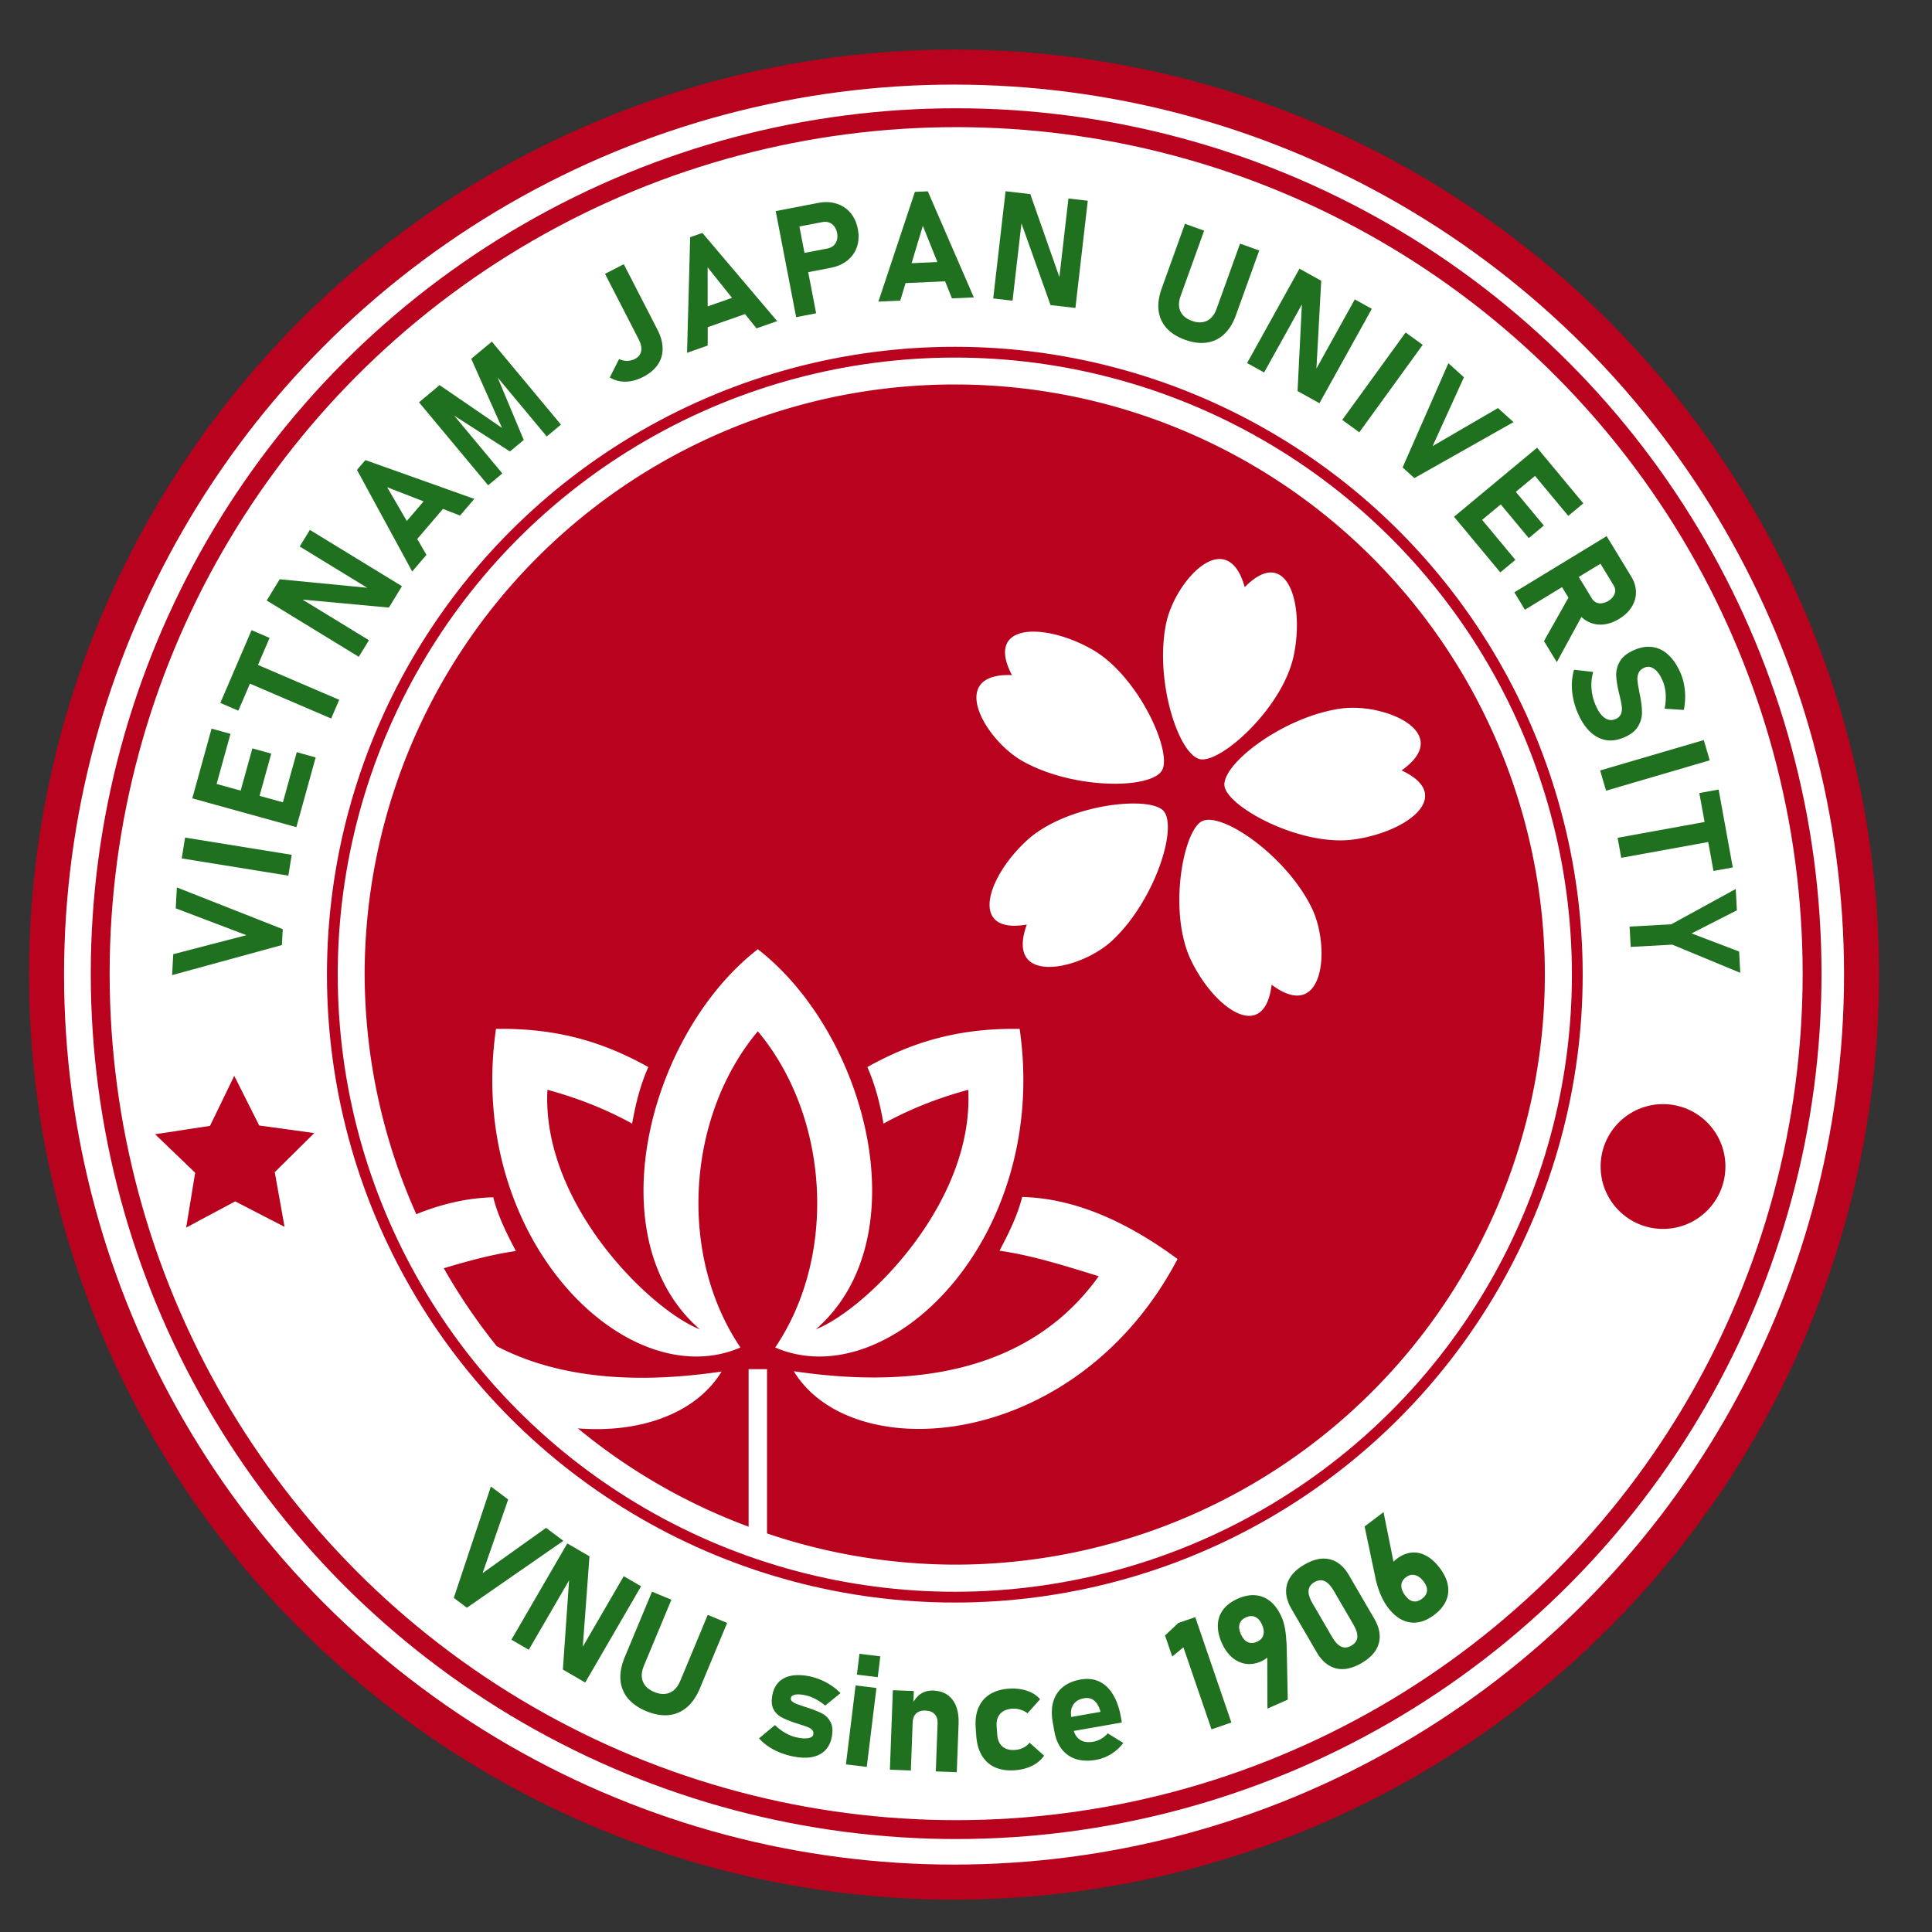 <?xml version="1.0" encoding="UTF-8" standalone="no"?>
<!-- Created with Inkscape (http://www.inkscape.org/) -->

<svg
   xmlns:dc="http://purl.org/dc/elements/1.1/"
   xmlns:cc="http://creativecommons.org/ns#"
   xmlns:rdf="http://www.w3.org/1999/02/22-rdf-syntax-ns#"
   xmlns:svg="http://www.w3.org/2000/svg"
   xmlns="http://www.w3.org/2000/svg"
   xmlns:sodipodi="http://sodipodi.sourceforge.net/DTD/sodipodi-0.dtd"
   xmlns:inkscape="http://www.inkscape.org/namespaces/inkscape"
   version="1.1"
   id="svg815"
   width="270.933"
   height="270.933"
   viewBox="0 0 270.933 270.933"
   sodipodi:docname="vju.svg"
   inkscape:version="0.92.4 (5da689c313, 2019-01-14)">
  <rect x="0" y="0" width="270.933" height="270.933" fill="#333333" stroke="none"/>
  <defs
     id="defs819" />
  <sodipodi:namedview
     pagecolor="#ffffff"
     bordercolor="#666666"
     borderopacity="1"
     objecttolerance="10"
     gridtolerance="10"
     guidetolerance="10"
     inkscape:pageopacity="0"
     inkscape:pageshadow="2"
     inkscape:window-width="1366"
     inkscape:window-height="745"
     id="namedview817"
     showgrid="false"
     inkscape:snap-grids="true"
     inkscape:snap-to-guides="true"
     showguides="true"
     inkscape:guide-bbox="true"
     inkscape:zoom="2.8284271"
     inkscape:cx="91.479632"
     inkscape:cy="55.883994"
     inkscape:window-x="-8"
     inkscape:window-y="-8"
     inkscape:window-maximized="1"
     inkscape:current-layer="layer8" />
  <g
     inkscape:groupmode="layer"
     id="layer9"
     inkscape:label="nen"
     sodipodi:insensitive="true"
     style="display:inline">
    <circle
       style="display:inline;opacity:1;vector-effect:none;fill:#ffffff;fill-opacity:1;stroke:#b8021e;stroke-width:4.913;stroke-linecap:round;stroke-linejoin:round;stroke-miterlimit:4;stroke-dasharray:none;stroke-dashoffset:0;stroke-opacity:1;paint-order:fill markers stroke"
       id="path860"
       cx="133.791"
       cy="136.672"
       r="127.265" />
  </g>
  <g
     inkscape:groupmode="layer"
     id="layer2"
     inkscape:label="vong tron"
     style="display:inline"
     sodipodi:insensitive="true">
    <circle
       style="opacity:1;vector-effect:none;fill:none;fill-opacity:1;stroke:#b8021e;stroke-width:1.512;stroke-linecap:round;stroke-linejoin:round;stroke-miterlimit:4;stroke-dasharray:none;stroke-dashoffset:0;stroke-opacity:1;paint-order:fill markers stroke"
       id="path854"
       cx="133.899"
       cy="136.682"
       r="87.293" />
    <circle
       style="opacity:1;vector-effect:none;fill:none;fill-opacity:1;stroke:#b8021e;stroke-width:2.646;stroke-linecap:round;stroke-linejoin:round;stroke-miterlimit:4;stroke-dasharray:none;stroke-dashoffset:0;stroke-opacity:1;paint-order:fill markers stroke"
       id="path856"
       cx="134.085"
       cy="136.54"
       r="120.033" />
  </g>
  <g
     inkscape:groupmode="layer"
     id="layer5"
     inkscape:label="hinh tron"
     style="display:inline"
     sodipodi:insensitive="true">
    <path
       style="display:inline;opacity:1;vector-effect:none;fill:#b8021e;fill-opacity:1;stroke:none;stroke-width:0;stroke-linecap:round;stroke-linejoin:round;stroke-miterlimit:4;stroke-dasharray:none;stroke-dashoffset:0;stroke-opacity:1;paint-order:fill markers stroke"
       d="m 133.889,53.916 a 82.75,82.75 0 0 0 -82.752,82.75 82.75,82.75 0 0 0 7.244,33.604 c 3.598,-1.457 7.194,-2.281 10.789,-2.369 0.725,2.919 2.213,5.676 3.174,7.535 -3.386,0.485 -6.74,1.404 -10.109,2.416 a 82.75,82.75 0 0 0 7.434,10.939 82.75,82.75 0 0 0 0.051,0.057 82.75,82.75 0 0 1 -0.049,-0.057 c 10.257,5.344 22.471,4.883 31.523,3.545 -3.514,5.804 -11.294,8.683 -20.152,7.973 a 82.75,82.75 0 0 0 23.938,13.785 v -22.09 h 2.586 v 23.035 a 82.75,82.75 0 0 0 26.324,4.377 82.75,82.75 0 0 0 82.75,-82.75 82.75,82.75 0 0 0 -82.75,-82.75 z M 81.041,200.309 a 82.75,82.75 0 0 1 -5.084,-4.658 82.75,82.75 0 0 0 5.084,4.658 z m -5.084,-4.658 A 82.75,82.75 0 0 1 75.125,194.875 a 82.75,82.75 0 0 0 0.832,0.775 z M 75.125,194.875 A 82.75,82.75 0 0 1 69.719,188.848 82.75,82.75 0 0 0 75.125,194.875 Z M 58.381,170.27 a 82.75,82.75 0 0 0 3.732,7.373 82.75,82.75 0 0 1 -3.732,-7.373 z M 171.141,78.396 c 1.388,0.056 2.639,1.179 3.414,3.939 5.807,-5.904 8.443,2.05 6.871,9.592 -1.539,7.384 -10.36,15.258 -13.201,14.523 -3.01,-0.778 -6.304,-11.046 -4.709,-18.951 0.843,-4.177 4.571,-9.226 7.625,-9.104 z m -26.592,10.188 c 2.41,-0.104 5.661,0.816 8.592,2.48 6.559,3.724 11.358,14.532 9.789,17.012 -1.662,2.628 -12.446,2.622 -19.484,-1.314 -5.409,-3.025 -10.71,-12.43 -1.539,-12.09 -2.162,-4.126 -0.456,-5.954 2.643,-6.088 z m 44.623,10.68 c 6.117,-0.24 14.4,3.807 7.377,8.775 7.509,3.491 0.9,8.642 -6.732,9.689 -7.473,1.026 -17.849,-4.645 -18.109,-7.568 -0.276,-3.097 8.293,-9.641 16.275,-10.789 0.383,-0.055 0.782,-0.091 1.189,-0.107 z m -30.141,13.416 c 2.026,0.008 3.576,0.37 4.164,1.074 1.992,2.387 -1.317,12.649 -7.221,18.143 -4.537,4.222 -15.112,6.387 -11.979,-2.238 -8.16,1.412 -5.665,-6.589 0.008,-11.801 3.819,-3.508 10.57,-5.196 15.027,-5.178 z m 10.213,2.297 c 3.345,-0.304 11.35,5.509 14.684,12.295 2.733,5.563 1.752,16.312 -5.602,10.822 -1.003,8.22 -7.942,3.524 -11.295,-3.412 -3.282,-6.791 -1.09,-18.411 1.609,-19.561 0.179,-0.076 0.381,-0.124 0.604,-0.145 z m -62.971,18.139 c 15.301,11.859 22.776,40.58 8.137,53.297 6.872,-2.677 22.202,-17.557 21.369,-33.584 -4.415,1.195 -8.272,2.761 -11.879,4.738 -0.499,-2.744 -1.073,-5.186 -2.266,-7.93 5.6,-3.121 12.109,-5.501 21.357,-5.352 4.237,29.36 -18.336,51.581 -34.281,44.68 8.813,-13.019 7.52,-32.458 -2.438,-44.34 -9.958,11.882 -11.248,31.321 -2.436,44.34 -15.945,6.902 -38.518,-15.319 -34.281,-44.68 9.248,-0.149 15.757,2.231 21.357,5.352 -1.193,2.744 -1.767,5.186 -2.266,7.93 -3.607,-1.977 -7.464,-3.544 -11.879,-4.738 -0.833,16.027 14.497,30.907 21.369,33.584 -14.639,-12.717 -7.166,-41.438 8.135,-53.297 z m 37.068,34.742 c 7.262,0.178 14.533,3.352 21.795,8.699 -14.181,26.963 -45.616,29.284 -53.818,15.736 12.748,1.884 31.773,2.046 42.76,-13.324 -4.656,-1.426 -9.254,-2.91 -13.91,-3.576 0.961,-1.859 2.449,-4.617 3.174,-7.535 z"
       id="circle893"
       inkscape:connector-curvature="0" />
  </g>
  <g
     inkscape:groupmode="layer"
     id="layer7"
     inkscape:label="icon"
     style="display:inline"
     sodipodi:insensitive="true">
    <circle
       style="opacity:1;vector-effect:none;fill:#b8021e;fill-opacity:1;stroke:none;stroke-width:0.189;stroke-linecap:round;stroke-linejoin:round;stroke-miterlimit:4;stroke-dasharray:none;stroke-dashoffset:0;stroke-opacity:1;paint-order:fill markers stroke"
       id="path923"
       cx="233.213"
       cy="163.586"
       r="8.75" />
    <path
       sodipodi:type="star"
       style="opacity:1;vector-effect:none;fill:#b8021e;fill-opacity:1;stroke:none;stroke-width:0.189;stroke-linecap:round;stroke-linejoin:round;stroke-miterlimit:4;stroke-dasharray:none;stroke-dashoffset:0;stroke-opacity:1;paint-order:fill markers stroke"
       id="path929"
       sodipodi:sides="5"
       sodipodi:cx="33.412727"
       sodipodi:cy="163.06317"
       sodipodi:r1="10.093797"
       sodipodi:r2="5.0468984"
       sodipodi:arg1="0.78230207"
       sodipodi:arg2="1.4106206"
       inkscape:flatsided="false"
       inkscape:rounded="0"
       inkscape:randomized="0"
       d="m 40.572,170.178 -6.355,-2.133 -5.36,4.025 0.065,-6.703 -5.485,-3.853 6.395,-2.009 1.97,-6.407 3.887,5.461 6.702,-0.106 -3.992,5.384 z"
       inkscape:transform-center-x="0.026944296"
       inkscape:transform-center-y="-1.0950005"
       transform="matrix(1.149,0.177,-0.177,1.149,23.408,-30.668)" />
  </g>
  <g
     inkscape:groupmode="layer"
     id="layer8"
     inkscape:label="chu"
     style="display:inline"
     sodipodi:insensitive="true">
    <circle
       style="opacity:1;vector-effect:none;fill:none;fill-opacity:1;stroke:none;stroke-width:0.189;stroke-linecap:round;stroke-linejoin:round;stroke-miterlimit:4;stroke-dasharray:none;stroke-dashoffset:0;stroke-opacity:1;paint-order:fill markers stroke"
       id="path936"
       cx="134.036"
       cy="136.536"
       r="94.644" />
    <path
       style="fill:none;stroke:none;stroke-width:0.189;stroke-linecap:butt;stroke-linejoin:miter;stroke-miterlimit:4;stroke-dasharray:none;stroke-opacity:1"
       d="m 54.094,216.309 c 55.209,52.283 127.054,33.462 155.917,2.386"
       id="path947"
       inkscape:connector-curvature="0"
       sodipodi:nodetypes="cc" />
    <g
       aria-label="VNU since 1906"
       transform="rotate(-3.799,124.039,137.215)"
       style="font-style:normal;font-weight:normal;font-size:40px;line-height:1.25;font-family:sans-serif;letter-spacing:0px;word-spacing:0px;fill:#1f701f;fill-opacity:1;stroke:none"
       id="text951">
      <path
         d="m 64.241,204.648 2.299,1.973 -4.268,10.069 9.305,-5.745 2.299,1.973 -14.118,8.466 -1.744,-1.497 z"
         style="font-style:normal;font-variant:normal;font-weight:bold;font-stretch:normal;font-size:22px;font-family:Bahnschrift;-inkscape-font-specification:'Bahnschrift Bold';letter-spacing:0.5px;word-spacing:1.6px;fill:#1f701f;fill-opacity:1"
         id="path1013"
         inkscape:connector-curvature="0" />
      <path
         d="m 74.402,213.32 2.986,2.009 -1.859,13.173 -0.37,0.088 6.836,-10.16 2.335,1.571 -8.713,12.95 -3.004,-2.021 1.775,-13.009 0.37,-0.088 -6.734,10.009 -2.335,-1.571 z"
         style="font-style:normal;font-variant:normal;font-weight:bold;font-stretch:normal;font-size:22px;font-family:Bahnschrift;-inkscape-font-specification:'Bahnschrift Bold';letter-spacing:0.5px;word-spacing:1.6px;fill:#1f701f;fill-opacity:1"
         id="path1015"
         inkscape:connector-curvature="0" />
      <path
         d="m 83.889,237.523 q -1.616,-0.803 -2.46,-1.977 -0.839,-1.184 -0.857,-2.645 -0.014,-1.47 0.804,-3.115 l 4.434,-8.928 2.636,1.309 -4.468,8.996 q -0.597,1.203 -0.282,2.187 0.315,0.984 1.489,1.567 1.183,0.588 2.158,0.244 0.984,-0.339 1.581,-1.542 l 4.468,-8.996 2.636,1.309 -4.434,8.928 q -0.817,1.645 -2.006,2.518 -1.175,0.868 -2.635,0.91 -1.446,0.037 -3.062,-0.765 z"
         style="font-style:normal;font-variant:normal;font-weight:bold;font-stretch:normal;font-size:22px;font-family:Bahnschrift;-inkscape-font-specification:'Bahnschrift Bold';letter-spacing:0.5px;word-spacing:1.6px;fill:#1f701f;fill-opacity:1"
         id="path1017"
         inkscape:connector-curvature="0" />
      <path
         d="m 104.002,245.223 q -0.963,-0.266 -1.829,-0.683 -0.863,-0.428 -1.569,-0.979 -0.706,-0.551 -1.188,-1.186 v 0 l 2.353,-1.702 v 0 q 0.639,0.711 1.414,1.215 0.775,0.504 1.541,0.715 0.994,0.274 1.603,0.208 0.612,-0.076 0.72,-0.47 0.1,-0.362 -0.087,-0.615 -0.187,-0.252 -0.539,-0.428 -0.35,-0.186 -1.006,-0.434 -0.181,-0.072 -0.372,-0.147 -0.181,-0.072 -0.372,-0.147 -0.039,-0.022 -0.09,-0.036 -0.039,-0.022 -0.08,-0.033 -1.158,-0.487 -1.82,-0.915 -0.662,-0.428 -0.992,-1.21 -0.317,-0.79 0.023,-2.022 0.297,-1.077 1.027,-1.7 0.729,-0.623 1.822,-0.745 1.095,-0.132 2.493,0.254 0.818,0.226 1.58,0.614 0.772,0.391 1.432,0.908 0.66,0.516 1.171,1.126 v 0 l -2.257,1.595 v 0 q -0.596,-0.588 -1.302,-1.017 -0.706,-0.429 -1.41,-0.623 -0.859,-0.237 -1.39,-0.172 -0.531,0.065 -0.628,0.417 -0.074,0.269 0.131,0.493 0.219,0.216 0.572,0.392 0.366,0.168 1.068,0.451 0.09,0.036 0.181,0.072 0.09,0.036 0.181,0.072 0.039,0.022 0.09,0.036 0.052,0.014 0.09,0.036 1.213,0.491 1.937,0.936 0.724,0.445 1.084,1.28 0.371,0.838 0.005,2.163 -0.309,1.118 -1.067,1.767 -0.759,0.649 -1.911,0.787 -1.15,0.128 -2.61,-0.275 z"
         style="font-style:normal;font-variant:normal;font-weight:bold;font-stretch:normal;font-size:22px;font-family:Bahnschrift;-inkscape-font-specification:'Bahnschrift Bold';letter-spacing:0.5px;word-spacing:1.6px;fill:#1f701f;fill-opacity:1"
         id="path1019"
         inkscape:connector-curvature="0" />
      <path
         d="m 114.26,231.48 2.891,0.55 -0.55,2.891 -2.891,-0.55 z m -0.836,4.39 2.891,0.55 -2.085,10.954 -2.891,-0.55 z"
         style="font-style:normal;font-variant:normal;font-weight:bold;font-stretch:normal;font-size:22px;font-family:Bahnschrift;-inkscape-font-specification:'Bahnschrift Bold';letter-spacing:0.5px;word-spacing:1.6px;fill:#1f701f;fill-opacity:1"
         id="path1021"
         inkscape:connector-curvature="0" />
      <path
         d="m 118.593,236.887 2.928,0.304 -1.153,11.091 -2.928,-0.304 z m 5.956,5.036 q 0.084,-0.812 -0.339,-1.31 -0.413,-0.497 -1.268,-0.585 -0.812,-0.084 -1.309,0.328 -0.485,0.403 -0.57,1.226 l 0.031,-2.481 q 0.611,-0.995 1.36,-1.446 0.76,-0.45 1.817,-0.34 1.752,0.182 2.591,1.468 0.839,1.275 0.615,3.434 l -0.7,6.731 -2.928,-0.304 z"
         style="font-style:normal;font-variant:normal;font-weight:bold;font-stretch:normal;font-size:22px;font-family:Bahnschrift;-inkscape-font-specification:'Bahnschrift Bold';letter-spacing:0.5px;word-spacing:1.6px;fill:#1f701f;fill-opacity:1"
         id="path1023"
         inkscape:connector-curvature="0" />
      <path
         d="m 134.9,249.217 q -1.59,0.006 -2.731,-0.591 -1.13,-0.608 -1.726,-1.766 -0.595,-1.158 -0.602,-2.791 l -0.005,-1.192 q -0.006,-1.622 0.58,-2.763 0.586,-1.152 1.712,-1.758 1.136,-0.606 2.726,-0.612 0.913,-0.004 1.72,0.208 0.817,0.201 1.463,0.596 0.646,0.395 1.078,0.963 v 0 l -1.894,1.855 v 0 q -0.41,-0.374 -0.958,-0.576 -0.549,-0.213 -1.15,-0.21 -1.117,0.004 -1.727,0.608 -0.61,0.593 -0.606,1.678 l 0.005,1.192 q 0.004,1.117 0.619,1.727 0.615,0.599 1.732,0.595 0.612,-0.002 1.159,-0.23 0.547,-0.228 0.943,-0.648 v 0 l 1.909,1.948 v 0 q -0.438,0.56 -1.081,0.96 -0.643,0.389 -1.448,0.597 -0.805,0.207 -1.718,0.211 z"
         style="font-style:normal;font-variant:normal;font-weight:bold;font-stretch:normal;font-size:22px;font-family:Bahnschrift;-inkscape-font-specification:'Bahnschrift Bold';letter-spacing:0.5px;word-spacing:1.6px;fill:#1f701f;fill-opacity:1"
         id="path1025"
         inkscape:connector-curvature="0" />
      <path
         d="m 146.412,248.514 q -1.602,0.173 -2.807,-0.28 -1.196,-0.465 -1.914,-1.511 -0.719,-1.057 -0.889,-2.627 l -0.135,-1.25 q -0.178,-1.645 0.263,-2.87 0.451,-1.226 1.475,-1.953 1.034,-0.728 2.583,-0.895 1.452,-0.157 2.567,0.457 1.114,0.614 1.798,1.945 0.694,1.319 0.905,3.273 l 0.079,0.726 -7.583,0.819 -0.213,-1.976 4.913,-0.531 -0.06,-0.253 q -0.221,-0.949 -0.769,-1.419 -0.537,-0.471 -1.349,-0.384 -1.057,0.114 -1.577,0.808 -0.509,0.692 -0.384,1.846 l 0.152,1.41 q 0.122,1.132 0.819,1.683 0.708,0.55 1.85,0.427 0.587,-0.064 1.142,-0.329 0.554,-0.276 0.982,-0.711 v 0 l 2.095,1.492 v 0 q -0.78,0.884 -1.811,1.438 -1.033,0.544 -2.133,0.663 z"
         style="font-style:normal;font-variant:normal;font-weight:bold;font-stretch:normal;font-size:22px;font-family:Bahnschrift;-inkscape-font-specification:'Bahnschrift Bold';letter-spacing:0.5px;word-spacing:1.6px;fill:#1f701f;fill-opacity:1"
         id="path1027"
         inkscape:connector-curvature="0" />
      <path
         d="m 165.659,244.551 -2.842,0.767 -3.169,-11.74 -1.648,1.19 -0.815,-3.018 1.976,-1.624 2.427,-0.655 z"
         style="font-style:normal;font-variant:normal;font-weight:bold;font-stretch:normal;font-size:22px;font-family:Bahnschrift;-inkscape-font-specification:'Bahnschrift Bold';letter-spacing:0.5px;word-spacing:1.6px;fill:#1f701f;fill-opacity:1"
         id="path1029"
         inkscape:connector-curvature="0" />
      <path
         d="m 171.37,234.488 0.627,0.183 q -0.083,0.556 -0.517,0.966 -0.427,0.396 -1.124,0.649 -1.11,0.404 -2.153,0.178 -1.033,-0.23 -1.85,-1.03 -0.821,-0.81 -1.288,-2.092 l -0.004,-0.01 q -0.518,-1.423 -0.381,-2.616 0.137,-1.193 0.905,-2.067 0.778,-0.878 2.14,-1.374 1.353,-0.493 2.506,-0.307 1.164,0.182 2.04,1.018 0.876,0.836 1.398,2.269 l 0.004,0.01 q 0.268,0.737 0.369,1.672 0.097,0.925 0.074,2.054 0.001,0.16 -0.008,0.323 0.001,0.16 -0.012,0.313 l -0.334,7.244 -2.927,1.066 z m -1.38,-0.995 q 0.727,-0.265 0.951,-0.872 0.231,-0.621 -0.082,-1.479 l -0.004,-0.01 q -0.301,-0.828 -0.867,-1.125 -0.559,-0.311 -1.286,-0.046 -0.737,0.268 -0.975,0.87 -0.228,0.598 0.073,1.425 l 0.004,0.01 q 0.313,0.858 0.875,1.179 0.573,0.317 1.31,0.049 z"
         style="font-style:normal;font-variant:normal;font-weight:bold;font-stretch:normal;font-size:22px;font-family:Bahnschrift;-inkscape-font-specification:'Bahnschrift Bold';letter-spacing:0.5px;word-spacing:1.6px;fill:#1f701f;fill-opacity:1"
         id="path1031"
         inkscape:connector-curvature="0" />
      <path
         d="m 184.428,237.445 q -2.05,1.017 -3.638,0.498 -1.593,-0.529 -2.52,-2.395 l -3.156,-6.361 q -0.936,-1.886 -0.383,-3.455 0.557,-1.584 2.597,-2.596 2.05,-1.017 3.633,-0.508 1.584,0.509 2.524,2.405 l 3.156,6.361 q 0.936,1.886 0.378,3.47 -0.553,1.569 -2.593,2.581 z m -1.26,-2.54 q 0.799,-0.396 0.907,-1.121 0.103,-0.735 -0.403,-1.755 l -2.487,-5.014 q -0.506,-1.02 -1.149,-1.373 -0.647,-0.362 -1.446,0.034 -0.799,0.396 -0.902,1.131 -0.108,0.725 0.398,1.745 l 2.487,5.014 q 0.506,1.02 1.154,1.382 0.643,0.353 1.441,-0.044 z"
         style="font-style:normal;font-variant:normal;font-weight:bold;font-stretch:normal;font-size:22px;font-family:Bahnschrift;-inkscape-font-specification:'Bahnschrift Bold';letter-spacing:0.5px;word-spacing:1.6px;fill:#1f701f;fill-opacity:1"
         id="path1033"
         inkscape:connector-curvature="0" />
      <path
         d="m 195.056,231.368 q -1.203,0.791 -2.365,0.9 -1.16,0.094 -2.187,-0.49 -1.033,-0.593 -1.854,-1.841 l -0.006,-0.009 q -0.466,-0.709 -0.815,-1.611 -0.34,-0.908 -0.542,-1.919 -0.035,-0.17 -0.069,-0.34 -0.026,-0.176 -0.046,-0.343 l -1.048,-7.36 2.782,-1.83 1.139,8.573 -0.832,0.084 q -0.053,-0.569 0.224,-1.086 0.277,-0.517 0.852,-0.895 1.077,-0.708 2.141,-0.752 1.064,-0.044 2.037,0.576 0.976,0.605 1.785,1.834 l 0.006,0.009 q 0.826,1.256 0.968,2.449 0.142,1.193 -0.413,2.226 -0.546,1.028 -1.757,1.824 z m -1.558,-2.369 q 0.655,-0.431 0.757,-1.038 0.105,-0.622 -0.355,-1.322 l -0.006,-0.009 q -0.531,-0.808 -1.174,-1.002 -0.639,-0.21 -1.294,0.221 -0.646,0.425 -0.71,1.11 -0.061,0.67 0.465,1.469 l 0.006,0.009 q 0.46,0.7 1.058,0.847 0.607,0.141 1.253,-0.284 z"
         style="font-style:normal;font-variant:normal;font-weight:bold;font-stretch:normal;font-size:22px;font-family:Bahnschrift;-inkscape-font-specification:'Bahnschrift Bold';letter-spacing:0.5px;word-spacing:1.6px;fill:#1f701f;fill-opacity:1"
         id="path1035"
         inkscape:connector-curvature="0" />
    </g>
  </g>
  <g
     inkscape:groupmode="layer"
     id="layer11"
     inkscape:label="chu 2"
     sodipodi:insensitive="true">
    <g
       aria-label="VIETNAM JAPAN UNIVERSITY"
       transform="rotate(179.32,134.068,136.544)"
       style="font-style:normal;font-weight:normal;font-size:40px;line-height:1.25;font-family:sans-serif;letter-spacing:0px;word-spacing:0px;display:inline;fill:#1f701f;fill-opacity:1;stroke:none"
       id="text963">
      <path
         d="m 243.996,137.649 -0.194,2.931 -10.295,2.545 9.87,3.879 -0.194,2.931 -14.78,-6.03 0.147,-2.224 z"
         style="font-style:normal;font-variant:normal;font-weight:bold;font-stretch:normal;font-size:21.333px;font-family:Bahnschrift;-inkscape-font-specification:'Bahnschrift Bold';letter-spacing:0.8px;fill:#1f701f;fill-opacity:1"
         id="path968"
         inkscape:connector-curvature="0" />
      <path
         d="m 227.025,154.317 0.507,-2.915 14.922,2.594 -0.507,2.915 z"
         style="font-style:normal;font-variant:normal;font-weight:bold;font-stretch:normal;font-size:21.333px;font-family:Bahnschrift;-inkscape-font-specification:'Bahnschrift Bold';letter-spacing:0.8px;fill:#1f701f;fill-opacity:1"
         id="path970"
         inkscape:connector-curvature="0" />
      <path
         d="m 240.872,162.401 -0.794,2.742 -14.548,-4.213 0.794,-2.742 z m -12.193,-2.458 -2.535,8.755 -2.641,-0.765 2.535,-8.755 z m 5.903,1.71 -2.217,7.654 -2.641,-0.765 2.217,-7.654 z m 6.003,1.739 -2.535,8.755 -2.641,-0.765 2.535,-8.755 z"
         style="font-style:normal;font-variant:normal;font-weight:bold;font-stretch:normal;font-size:21.333px;font-family:Bahnschrift;-inkscape-font-specification:'Bahnschrift Bold';letter-spacing:0.8px;fill:#1f701f;fill-opacity:1"
         id="path972"
         inkscape:connector-curvature="0" />
      <path
         d="m 233.976,179.002 -1.157,2.609 -12.712,-5.638 1.157,-2.609 z m 2.805,-3.268 -4.502,10.151 -2.514,-1.115 4.502,-10.151 z"
         style="font-style:normal;font-variant:normal;font-weight:bold;font-stretch:normal;font-size:21.333px;font-family:Bahnschrift;-inkscape-font-specification:'Bahnschrift Bold';letter-spacing:0.8px;fill:#1f701f;fill-opacity:1"
         id="path974"
         inkscape:connector-curvature="0" />
      <path
         d="m 230.107,190.021 -1.856,2.955 -12.824,-1.398 -0.096,-0.356 10.057,6.315 -1.451,2.311 -12.818,-8.049 1.867,-2.973 12.663,1.322 0.096,0.356 -9.907,-6.221 1.451,-2.311 z"
         style="font-style:normal;font-variant:normal;font-weight:bold;font-stretch:normal;font-size:21.333px;font-family:Bahnschrift;-inkscape-font-specification:'Bahnschrift Bold';letter-spacing:0.8px;fill:#1f701f;fill-opacity:1"
         id="path976"
         inkscape:connector-curvature="0" />
      <path
         d="m 217.232,208.184 -1.195,1.363 -15.208,-5.627 2.025,-2.311 10.168,4.092 -5.39,-9.544 2.025,-2.311 z m -5.513,-8.835 -5.252,5.993 -2.068,-1.813 5.252,-5.993 z"
         style="font-style:normal;font-variant:normal;font-weight:bold;font-stretch:normal;font-size:21.333px;font-family:Bahnschrift;-inkscape-font-specification:'Bahnschrift Bold';letter-spacing:0.8px;fill:#1f701f;fill-opacity:1"
         id="path978"
         inkscape:connector-curvature="0" />
      <path
         d="m 201.027,223.572 -2.917,2.373 -9.556,-11.751 2.012,-1.636 7.42,9.124 -0.501,-0.452 -3.688,-9.125 1.956,-1.59 8.05,5.309 0.471,0.745 -7.42,-9.124 2.012,-1.636 9.556,11.751 -2.917,2.373 -8.679,-6.1 z"
         style="font-style:normal;font-variant:normal;font-weight:bold;font-stretch:normal;font-size:21.333px;font-family:Bahnschrift;-inkscape-font-specification:'Bahnschrift Bold';letter-spacing:0.8px;fill:#1f701f;fill-opacity:1"
         id="path980"
         inkscape:connector-curvature="0" />
      <path
         d="m 176.965,220.736 q 1.249,-0.624 2.469,-0.628 1.211,6.7e-4 2.194,0.616 l -1.329,2.561 q -0.55,-0.261 -1.132,-0.262 -0.592,0.004 -1.104,0.26 -0.736,0.368 -0.881,1.08 -0.14,0.722 0.33,1.663 l 4.611,9.236 -2.647,1.322 -4.616,-9.245 q -0.703,-1.407 -0.688,-2.66 0.005,-1.248 0.714,-2.254 0.709,-1.006 2.079,-1.69 z"
         style="font-style:normal;font-variant:normal;font-weight:bold;font-stretch:normal;font-size:21.333px;font-family:Bahnschrift;-inkscape-font-specification:'Bahnschrift Bold';letter-spacing:0.8px;fill:#1f701f;fill-opacity:1"
         id="path982"
         inkscape:connector-curvature="0" />
      <path
         d="m 170.122,240.258 -1.717,0.581 -10.342,-12.49 2.911,-0.985 6.75,8.636 0.117,-10.96 2.911,-0.985 z m -0.344,-10.408 -7.548,2.555 -0.882,-2.605 7.548,-2.555 z"
         style="font-style:normal;font-variant:normal;font-weight:bold;font-stretch:normal;font-size:21.333px;font-family:Bahnschrift;-inkscape-font-specification:'Bahnschrift Bold';letter-spacing:0.8px;fill:#1f701f;fill-opacity:1"
         id="path984"
         inkscape:connector-curvature="0" />
      <path
         d="m 155.645,237.59 -4.767,0.86 q -0.502,0.091 -0.841,0.385 -0.347,0.306 -0.486,0.765 -0.139,0.459 -0.041,1.002 v 0 q 0.1,0.554 0.391,0.935 0.283,0.394 0.713,0.549 0.422,0.167 0.934,0.075 l 4.767,-0.86 0.488,2.706 -4.695,0.847 q -1.394,0.252 -2.554,-0.132 -1.168,-0.371 -1.939,-1.301 -0.771,-0.93 -1.017,-2.293 v 0 q -0.246,-1.363 0.152,-2.504 0.399,-1.131 1.364,-1.887 0.954,-0.754 2.348,-1.006 l 4.695,-0.847 z m 2.439,6.186 -2.809,0.507 -2.689,-14.905 2.809,-0.507 z"
         style="font-style:normal;font-variant:normal;font-weight:bold;font-stretch:normal;font-size:21.333px;font-family:Bahnschrift;-inkscape-font-specification:'Bahnschrift Bold';letter-spacing:0.8px;fill:#1f701f;fill-opacity:1"
         id="path986"
         inkscape:connector-curvature="0" />
      <path
         d="m 138.536,246.239 -1.812,0.058 -6.277,-14.951 3.071,-0.099 3.957,10.221 3.29,-10.455 3.071,-0.099 z m 2.687,-10.061 -7.965,0.257 -0.089,-2.749 7.965,-0.257 z"
         style="font-style:normal;font-variant:normal;font-weight:bold;font-stretch:normal;font-size:21.333px;font-family:Bahnschrift;-inkscape-font-specification:'Bahnschrift Bold';letter-spacing:0.8px;fill:#1f701f;fill-opacity:1"
         id="path988"
         inkscape:connector-curvature="0" />
      <path
         d="m 125.819,246.177 -3.462,-0.441 -4.124,-12.223 0.282,-0.237 -1.501,11.78 -2.707,-0.345 1.913,-15.014 3.482,0.444 4.126,12.045 -0.282,0.237 1.478,-11.604 2.707,0.345 z"
         style="font-style:normal;font-variant:normal;font-weight:bold;font-stretch:normal;font-size:21.333px;font-family:Bahnschrift;-inkscape-font-specification:'Bahnschrift Bold';letter-spacing:0.8px;fill:#1f701f;fill-opacity:1"
         id="path990"
         inkscape:connector-curvature="0" />
      <path
         d="m 100.898,225.05 q 1.639,0.612 2.571,1.661 0.928,1.058 1.092,2.465 0.16,1.416 -0.463,3.085 l -3.382,9.056 -2.674,-0.999 3.408,-9.124 q 0.456,-1.22 0.053,-2.137 -0.402,-0.918 -1.593,-1.362 -1.2,-0.448 -2.106,-0.019 -0.915,0.425 -1.371,1.645 l -3.408,9.124 -2.674,-0.999 3.382,-9.056 q 0.623,-1.669 1.683,-2.63 1.046,-0.955 2.45,-1.142 1.391,-0.181 3.03,0.431 z"
         style="font-style:normal;font-variant:normal;font-weight:bold;font-stretch:normal;font-size:21.333px;font-family:Bahnschrift;-inkscape-font-specification:'Bahnschrift Bold';letter-spacing:0.8px;fill:#1f701f;fill-opacity:1"
         id="path992"
         inkscape:connector-curvature="0" />
      <path
         d="m 84.737,234.83 -3.031,-1.729 0.856,-12.872 0.351,-0.111 -5.885,10.314 -2.37,-1.353 7.501,-13.146 3.049,1.74 -0.787,12.708 -0.351,0.111 5.798,-10.16 2.37,1.353 z"
         style="font-style:normal;font-variant:normal;font-weight:bold;font-stretch:normal;font-size:21.333px;font-family:Bahnschrift;-inkscape-font-specification:'Bahnschrift Bold';letter-spacing:0.8px;fill:#1f701f;fill-opacity:1"
         id="path994"
         inkscape:connector-curvature="0" />
      <path
         d="m 76.617,211.789 2.374,1.765 -9.034,12.156 -2.374,-1.765 z"
         style="font-style:normal;font-variant:normal;font-weight:bold;font-stretch:normal;font-size:21.333px;font-family:Bahnschrift;-inkscape-font-specification:'Bahnschrift Bold';letter-spacing:0.8px;fill:#1f701f;fill-opacity:1"
         id="path996"
         inkscape:connector-curvature="0" />
      <path
         d="m 64.011,221.326 -2.155,-1.996 4.505,-9.6 -9.228,5.225 -2.155,-1.996 13.991,-7.685 1.635,1.515 z"
         style="font-style:normal;font-variant:normal;font-weight:bold;font-stretch:normal;font-size:21.333px;font-family:Bahnschrift;-inkscape-font-specification:'Bahnschrift Bold';letter-spacing:0.8px;fill:#1f701f;fill-opacity:1"
         id="path998"
         inkscape:connector-curvature="0" />
      <path
         d="m 51.714,209.331 -1.798,-2.216 11.761,-9.544 1.798,2.216 z m 8.976,-8.612 -5.743,-7.078 2.135,-1.733 5.743,7.078 z m -4.772,3.873 -5.021,-6.188 2.135,-1.733 5.021,6.188 z m -4.853,3.938 -5.743,-7.078 2.135,-1.733 5.743,7.078 z"
         style="font-style:normal;font-variant:normal;font-weight:bold;font-stretch:normal;font-size:21.333px;font-family:Bahnschrift;-inkscape-font-specification:'Bahnschrift Bold';letter-spacing:0.8px;fill:#1f701f;fill-opacity:1"
         id="path1000"
         inkscape:connector-curvature="0" />
      <path
         d="m 46.96,192.62 -2.687,-4.535 q -0.223,-0.376 -0.581,-0.552 -0.358,-0.175 -0.798,-0.121 -0.445,0.046 -0.907,0.308 v 0 q -0.457,0.271 -0.711,0.639 -0.259,0.359 -0.278,0.758 -0.018,0.398 0.21,0.784 l 2.687,4.535 -2.366,1.402 -2.804,-4.732 q -0.637,-1.075 -0.636,-2.178 7.22e-4,-1.102 0.622,-2.076 0.613,-0.968 1.778,-1.659 v 0 q 1.165,-0.69 2.318,-0.768 1.144,-0.072 2.116,0.465 0.967,0.529 1.599,1.595 l 2.804,4.732 z m -4.852,4.195 -1.455,-2.455 13.039,-7.726 1.455,2.455 z m 5.19,-8.1 -1.968,-2.382 3.977,-7.103 1.763,2.975 z"
         style="font-style:normal;font-variant:normal;font-weight:bold;font-stretch:normal;font-size:21.333px;font-family:Bahnschrift;-inkscape-font-specification:'Bahnschrift Bold';letter-spacing:0.8px;fill:#1f701f;fill-opacity:1"
         id="path1002"
         inkscape:connector-curvature="0" />
      <path
         d="m 46.49,172.149 q 0.408,1.003 0.598,2.051 0.186,1.038 0.145,2.044 -0.054,1 -0.333,1.89 v 0 l -2.679,-0.338 v 0 q 0.336,-1.081 0.271,-2.292 -0.075,-1.207 -0.53,-2.326 -0.526,-1.293 -1.251,-1.83 -0.734,-0.533 -1.535,-0.208 l -0.01,0.004 q -0.56,0.228 -0.758,0.68 -0.199,0.452 -0.145,1.026 0.054,0.574 0.254,1.426 0.002,0.033 0.014,0.062 0.008,0.019 0.01,0.052 l 0.057,0.224 q 0.351,1.499 0.4,2.559 0.039,1.064 -0.528,2.048 -0.576,0.988 -2.111,1.612 l -0.01,0.004 q -1.36,0.553 -2.573,0.338 -1.212,-0.215 -2.185,-1.169 -0.982,-0.95 -1.65,-2.59 -0.306,-0.753 -0.45,-1.605 -0.148,-0.862 -0.126,-1.748 0.022,-0.886 0.21,-1.75 v 0 l 2.694,0.209 v 0 q -0.23,1.038 -0.178,2.051 0.048,1.004 0.378,1.814 0.495,1.216 1.171,1.717 0.666,0.505 1.39,0.21 l 0.01,-0.004 q 0.608,-0.247 0.824,-0.74 0.206,-0.489 0.162,-1.067 -0.044,-0.578 -0.237,-1.579 -0.006,-0.043 -0.012,-0.085 -0.016,-0.039 -0.022,-0.081 -0.014,-0.062 -0.014,-0.118 -0.014,-0.062 -0.028,-0.124 -0.281,-1.438 -0.266,-2.478 0.002,-1.046 0.588,-1.982 0.577,-0.932 2.005,-1.513 l 0.019,-0.008 q 1.341,-0.546 2.552,-0.307 1.21,0.239 2.203,1.241 0.988,0.992 1.675,2.681 z"
         style="font-style:normal;font-variant:normal;font-weight:bold;font-stretch:normal;font-size:21.333px;font-family:Bahnschrift;-inkscape-font-specification:'Bahnschrift Bold';letter-spacing:0.8px;fill:#1f701f;fill-opacity:1"
         id="path1004"
         inkscape:connector-curvature="0" />
      <path
         d="m 42.611,161.121 0.799,2.848 -14.583,4.089 -0.799,-2.848 z"
         style="font-style:normal;font-variant:normal;font-weight:bold;font-stretch:normal;font-size:21.333px;font-family:Bahnschrift;-inkscape-font-specification:'Bahnschrift Bold';letter-spacing:0.8px;fill:#1f701f;fill-opacity:1"
         id="path1006"
         inkscape:connector-curvature="0" />
      <path
         d="m 27.361,156.822 -0.477,-2.814 13.711,-2.324 0.477,2.814 z m -0.533,4.274 -1.856,-10.948 2.711,-0.46 1.856,10.948 z"
         style="font-style:normal;font-variant:normal;font-weight:bold;font-stretch:normal;font-size:21.333px;font-family:Bahnschrift;-inkscape-font-specification:'Bahnschrift Bold';letter-spacing:0.8px;fill:#1f701f;fill-opacity:1"
         id="path1008"
         inkscape:connector-curvature="0" />
      <path
         d="m 33.579,139.423 5.839,-0.247 0.12,2.852 -5.839,0.247 -9.106,4.847 -0.126,-2.987 6.393,-3.169 -6.637,-2.618 -0.126,-2.987 z"
         style="font-style:normal;font-variant:normal;font-weight:bold;font-stretch:normal;font-size:21.333px;font-family:Bahnschrift;-inkscape-font-specification:'Bahnschrift Bold';letter-spacing:0.8px;fill:#1f701f;fill-opacity:1"
         id="path1010"
         inkscape:connector-curvature="0" />
    </g>
  </g>
</svg>
